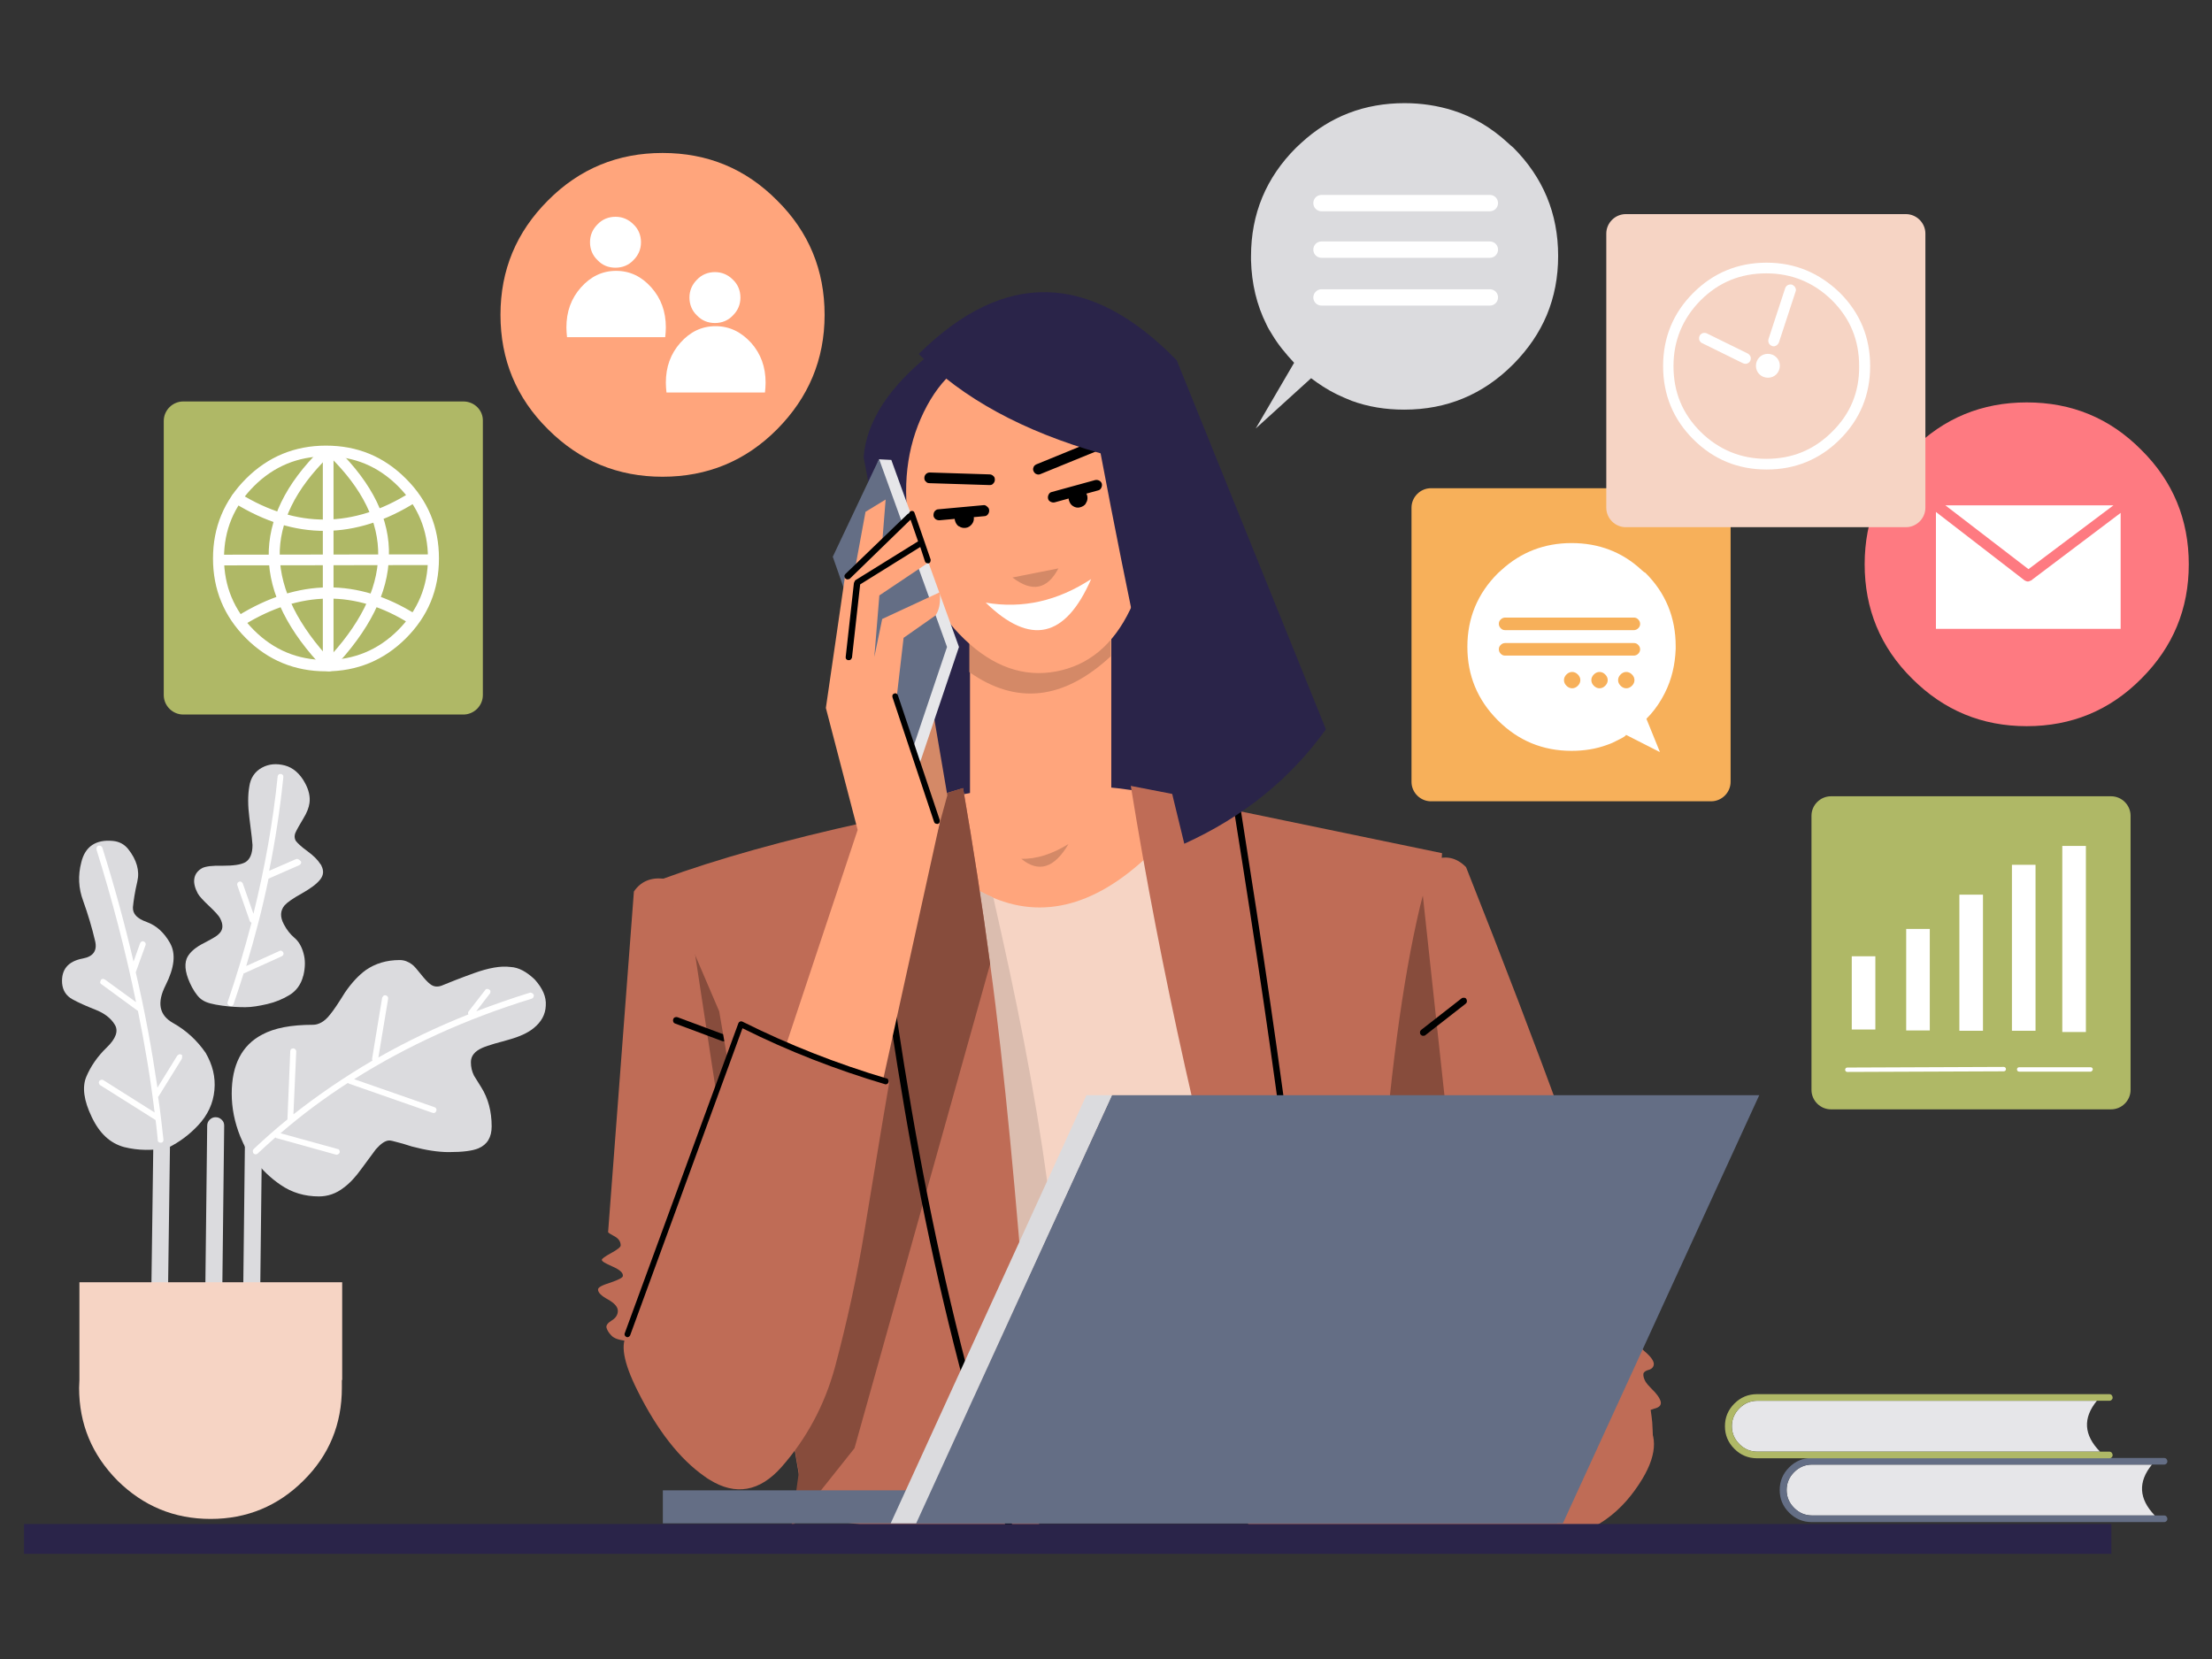 <svg xmlns="http://www.w3.org/2000/svg" xmlns:xlink="http://www.w3.org/1999/xlink" width="800" zoomAndPan="magnify" viewBox="0 0 600 450" height="600" preserveAspectRatio="xMidYMid meet" version="1.0"><rect x="0" y="0" width="600" height="450" fill="#333333" stroke="none"/><defs><clipPath id="5fe235757b"><path d="M 6.488 413 L 573 413 L 573 421.73 L 6.488 421.73 Z M 6.488 413 " clip-rule="nonzero"/></clipPath><clipPath id="198c0b677e"><path d="M 339 27.98 L 423 27.98 L 423 117 L 339 117 Z M 339 27.98 " clip-rule="nonzero"/></clipPath><clipPath id="2d3827bf72"><path d="M 505 109 L 593.738 109 L 593.738 197 L 505 197 Z M 505 109 " clip-rule="nonzero"/></clipPath></defs><path fill="#2a2449" d="M 252.609 95.766 C 241.172 104.887 235.023 114.266 234.258 123.988 L 254.656 232.188 L 324.055 214.621 L 306.727 112.645 Z M 252.609 95.766 " fill-opacity="1" fill-rule="nonzero"/><path fill="#ffa57c" d="M 222.309 229.289 L 229.051 283.43 L 345.906 278.398 L 347.016 225.793 C 303.91 207.461 262.34 208.652 222.309 229.289 Z M 222.309 229.289 " fill-opacity="1" fill-rule="nonzero"/><path fill="#ffa57c" d="M 263.109 219.824 C 275.57 227.922 288.289 227.922 301.434 219.824 L 301.434 172.332 L 263.109 172.332 Z M 263.109 219.824 " fill-opacity="1" fill-rule="nonzero"/><path fill="#d48967" d="M 262.938 182.309 C 275.656 191.262 288.461 189.895 301.266 178.043 L 301.266 172.672 L 262.938 172.672 Z M 262.938 182.309 " fill-opacity="1" fill-rule="nonzero"/><path fill="#d48967" d="M 289.824 228.945 C 285.387 231.676 281.117 233.039 277.023 232.953 C 281.715 236.793 285.984 235.512 289.824 228.945 Z M 289.824 228.945 " fill-opacity="1" fill-rule="nonzero"/><path fill="#f6d4c4" d="M 314.578 229.031 C 299.387 244.891 284.277 249.75 269.426 243.527 C 264.559 241.48 259.781 238.242 254.914 233.891 L 248.34 236.281 C 246.891 307.902 247.488 347.977 259.523 410.902 C 267.887 411.414 280.777 411.414 291.191 410.391 C 316.289 409.109 340.785 409.449 365.879 409.449 C 359.395 348.316 347.273 293.152 325.676 231.164 Z M 314.578 229.031 " fill-opacity="1" fill-rule="nonzero"/><path fill="#dbbdaf" d="M 235.281 343.797 C 239.977 348.145 245.867 351.047 252.781 352.496 C 259.781 353.945 266.438 353.52 272.926 351.047 C 279.41 348.574 285.73 343.969 291.961 337.062 C 271.305 345.246 252.438 347.465 235.281 343.797 Z M 235.281 343.797 " fill-opacity="1" fill-rule="nonzero"/><path fill="#dbbdaf" d="M 311.676 332.371 C 319.703 336.977 327.215 339.449 334.129 339.703 C 341.043 339.961 347.527 338.34 353.676 334.758 C 359.82 331.18 364.43 326.574 367.59 321.031 C 352.395 329.984 333.699 333.738 311.676 332.371 Z M 311.676 332.371 " fill-opacity="1" fill-rule="nonzero"/><path fill="#dbbdaf" d="M 254.914 233.891 L 248.34 236.281 C 246.891 307.902 247.742 349.938 259.863 412.863 C 268.23 413.375 280.863 413.117 291.363 412.094 C 288.629 338.254 282.059 298.863 269.426 243.441 C 264.559 241.395 259.695 238.242 254.914 233.891 Z M 254.914 233.891 " fill-opacity="1" fill-rule="nonzero"/><path fill="#bf6c56" d="M 186.711 246.938 C 184.578 244.039 182.273 241.141 179.883 238.324 C 176.383 237.984 173.738 239.18 171.945 241.82 L 164.945 334.246 C 165.285 334.59 165.801 334.844 166.395 335.188 C 167.762 335.867 168.359 336.723 168.359 337.828 C 168.359 338.254 167.508 338.938 165.801 339.875 C 164.09 340.812 163.238 341.41 163.238 341.75 C 163.238 342.008 163.664 342.348 164.52 342.773 C 164.605 342.859 164.773 342.859 164.859 342.945 C 165.203 343.117 165.715 343.371 166.141 343.543 C 168.105 344.395 169.043 345.246 168.957 346.102 C 168.957 346.527 167.848 347.121 165.629 347.891 C 163.41 348.574 162.215 349.168 162.215 349.766 C 162.215 350.617 163.066 351.473 164.945 352.496 C 166.738 353.52 167.59 354.539 167.59 355.562 C 167.59 356.672 166.992 357.523 165.883 358.207 C 164.773 358.891 164.348 359.57 164.52 360.168 C 164.688 360.766 165.117 361.531 165.801 362.215 C 166.48 362.98 167.676 363.41 169.469 363.664 C 172.199 367.5 176.211 370.398 181.25 372.359 C 186.371 374.324 189.102 375.344 189.613 375.344 C 190.383 375.344 191.152 375.43 191.918 375.43 C 194.055 375.516 196.102 375.516 197.98 375.43 C 209.504 374.918 215.648 371.68 216.504 365.625 L 209.504 291.957 C 204.465 275.672 196.871 260.664 186.711 246.938 Z M 186.711 246.938 " fill-opacity="1" fill-rule="nonzero"/><path fill="#874c3c" d="M 186.711 246.852 L 201.734 345.332 L 197.98 375.43 C 209.504 374.918 215.648 371.68 216.504 365.625 L 209.504 291.957 C 204.465 275.586 196.871 260.578 186.711 246.852 Z M 186.711 246.852 " fill-opacity="1" fill-rule="nonzero"/><path fill="#000000" d="M 196.613 280.703 L 183.809 275.926 C 183.555 275.844 183.383 275.844 183.125 275.926 C 182.871 276.012 182.699 276.184 182.613 276.438 C 182.531 276.695 182.531 276.949 182.613 277.121 C 182.699 277.375 182.871 277.547 183.125 277.633 L 195.93 282.406 C 196.188 282.492 196.441 282.492 196.613 282.406 C 196.871 282.32 197.039 282.152 197.125 281.895 C 197.211 281.641 197.211 281.469 197.125 281.215 C 196.953 280.957 196.785 280.789 196.613 280.703 Z M 196.613 280.703 " fill-opacity="1" fill-rule="nonzero"/><path fill="#bf6c56" d="M 268.57 261.52 C 266.438 245.488 263.961 229.629 261.23 213.77 L 234.941 221.699 C 234.941 221.785 234.941 222.211 235.023 222.977 C 212.832 227.84 194.395 233.039 179.711 238.41 L 195.078 274.309 L 218.637 411.242 C 218.637 411.242 281.801 421.73 281.973 417.465 C 282.145 413.031 276.426 318.559 268.57 261.52 Z M 268.57 261.52 " fill-opacity="1" fill-rule="nonzero"/><path fill="#874c3c" d="M 247.145 218.031 L 209.16 355.562 L 216.672 399.391 L 214.625 414.395 L 231.781 392.824 L 268.57 261.52 C 266.438 245.488 263.961 229.629 261.23 213.77 Z M 247.145 218.031 " fill-opacity="1" fill-rule="nonzero"/><path fill="#000000" d="M 236.137 222.977 C 236.137 222.723 235.965 222.551 235.793 222.383 C 235.621 222.211 235.367 222.125 235.109 222.211 C 234.855 222.211 234.684 222.297 234.512 222.551 C 234.344 222.723 234.344 222.977 234.344 223.234 C 243.73 300.312 252.867 351.984 274.035 417.891 C 274.121 418.148 275.996 418.148 275.914 417.891 C 254.828 352.066 245.523 299.887 236.137 222.977 Z M 236.137 222.977 " fill-opacity="1" fill-rule="nonzero"/><path fill="#bf6c56" d="M 387.305 299.801 L 391.148 231.418 L 336.434 220.078 C 336.516 220.078 336.516 219.738 336.602 218.973 L 306.727 213.172 C 314.836 263.309 326.445 315.148 341.469 368.695 C 345.734 384.043 351.711 402.203 354.441 410.73 L 402.16 410.73 L 395.5 397.516 Z M 387.305 299.801 " fill-opacity="1" fill-rule="nonzero"/><path fill="#000000" d="M 336.348 219.992 C 336.176 219.824 335.918 219.824 335.664 219.824 C 335.406 219.91 335.238 219.992 335.066 220.164 C 334.895 220.336 334.895 220.59 334.895 220.848 C 346.676 294.602 353.418 344.734 357.941 407.832 C 357.941 408.086 357.941 410.047 358.113 410.219 C 358.285 410.391 359.648 410.391 359.906 410.305 C 360.16 410.305 359.82 408.77 359.82 408.512 C 355.211 345.332 348.383 294.344 336.688 220.504 C 336.688 220.336 336.602 220.078 336.348 219.992 Z M 336.348 219.992 " fill-opacity="1" fill-rule="nonzero"/><path fill="#ffa57c" d="M 243.051 139.336 C 241.938 138.992 241.172 138.906 240.574 139.078 C 239.207 139.504 238.441 140.355 238.27 141.637 C 238.184 142.488 238.355 143.77 238.781 145.387 C 239.551 148.203 241.172 151.188 243.562 154.34 C 246.207 157.922 248.77 159.629 251.074 159.543 L 246.465 141.297 C 245.609 140.441 244.5 139.762 243.051 139.336 Z M 243.051 139.336 " fill-opacity="1" fill-rule="nonzero"/><path fill="#ffa57c" d="M 295.543 103.777 C 287.777 96.359 279.582 93.461 270.789 94.996 C 262 96.617 255.254 102.16 250.562 111.793 C 245.867 121.43 244.672 132.258 246.805 144.281 C 248.938 156.301 253.891 166.023 261.656 173.441 C 269.426 180.859 277.703 183.758 286.41 182.137 C 295.203 180.516 301.945 174.973 306.555 165.34 C 311.25 155.703 312.531 144.875 310.312 132.77 C 308.262 120.918 303.227 111.195 295.543 103.777 Z M 295.543 103.777 " fill-opacity="1" fill-rule="nonzero"/><path fill="#d48967" d="M 287.094 154.172 L 274.633 156.645 C 279.926 160.734 284.105 159.883 287.094 154.172 Z M 287.094 154.172 " fill-opacity="1" fill-rule="nonzero"/><path fill="#000000" d="M 268.402 128.676 L 252.184 128.164 C 251.754 128.164 251.414 128.336 251.156 128.59 C 250.902 128.848 250.73 129.188 250.73 129.613 C 250.73 130.039 250.816 130.383 251.156 130.637 C 251.414 130.977 251.754 131.062 252.184 131.062 L 268.402 131.574 C 268.828 131.574 269.168 131.488 269.426 131.148 C 269.68 130.895 269.852 130.551 269.852 130.125 C 269.852 129.699 269.766 129.359 269.426 129.102 C 269.168 128.848 268.828 128.676 268.402 128.676 Z M 268.402 128.676 " fill-opacity="1" fill-rule="nonzero"/><path fill="#000000" d="M 266.695 137.031 L 254.574 138.141 C 254.145 138.141 253.891 138.312 253.547 138.652 C 253.293 138.992 253.207 139.336 253.207 139.762 C 253.207 140.188 253.379 140.441 253.719 140.785 C 254.059 141.039 254.402 141.125 254.828 141.125 L 266.949 140.016 C 267.375 140.016 267.719 139.848 267.973 139.504 C 268.23 139.164 268.316 138.824 268.316 138.48 C 268.316 138.055 268.145 137.715 267.805 137.457 C 267.461 137.117 267.121 136.945 266.695 137.031 Z M 266.695 137.031 " fill-opacity="1" fill-rule="nonzero"/><path fill="#ffffff" d="M 267.375 163.465 C 279.496 175.23 288.973 173.098 295.973 157.07 C 286.84 163.039 277.363 165.168 267.375 163.465 Z M 267.375 163.465 " fill-opacity="1" fill-rule="nonzero"/><path fill="#000000" d="M 293.836 133.023 C 293.238 132.598 292.645 132.512 291.961 132.598 C 291.277 132.684 290.68 133.023 290.34 133.621 C 290.34 133.621 290.34 133.707 290.254 133.707 C 289.91 134.305 289.742 134.898 289.91 135.582 C 290.082 136.266 290.422 136.863 290.934 137.203 C 291.531 137.629 292.215 137.801 292.898 137.629 C 293.582 137.457 294.18 137.117 294.52 136.605 C 294.52 136.605 294.52 136.605 294.52 136.52 C 294.949 135.922 295.031 135.328 294.949 134.645 C 294.863 134.047 294.434 133.449 293.836 133.023 Z M 293.836 133.023 " fill-opacity="1" fill-rule="nonzero"/><path fill="#000000" d="M 263.023 138.566 C 263.023 138.566 262.938 138.566 262.938 138.48 C 262.34 138.141 261.742 137.969 261.059 138.141 C 260.375 138.312 259.781 138.652 259.438 139.164 C 259.012 139.762 258.84 140.441 259.012 141.125 C 259.184 141.809 259.523 142.402 260.035 142.746 C 260.035 142.746 260.035 142.746 260.121 142.746 C 260.719 143.172 261.316 143.258 262 143.172 C 262.68 143.086 263.277 142.66 263.707 142.062 C 264.133 141.465 264.219 140.867 264.133 140.188 C 263.875 139.504 263.535 138.992 263.023 138.566 Z M 263.023 138.566 " fill-opacity="1" fill-rule="nonzero"/><path fill="#000000" d="M 297.254 119.809 C 296.91 119.637 296.484 119.637 296.141 119.809 L 281.121 125.949 C 280.777 126.117 280.438 126.375 280.352 126.715 C 280.18 127.055 280.18 127.48 280.352 127.824 C 280.523 128.164 280.777 128.504 281.121 128.59 C 281.461 128.762 281.887 128.762 282.23 128.59 L 297.254 122.453 C 297.594 122.281 297.848 122.027 298.02 121.684 C 298.191 121.344 298.191 120.918 298.02 120.574 C 297.848 120.234 297.594 119.98 297.254 119.809 Z M 297.254 119.809 " fill-opacity="1" fill-rule="nonzero"/><path fill="#000000" d="M 298.191 130.383 C 297.848 130.211 297.508 130.125 297.082 130.211 L 285.301 133.449 C 284.875 133.535 284.617 133.793 284.449 134.133 C 284.277 134.473 284.191 134.816 284.277 135.242 C 284.363 135.668 284.617 135.922 284.961 136.094 C 285.301 136.266 285.645 136.352 286.07 136.266 L 297.848 133.023 C 298.277 132.938 298.531 132.684 298.703 132.344 C 298.875 132 298.961 131.66 298.875 131.234 C 298.789 130.895 298.531 130.551 298.191 130.383 Z M 298.191 130.383 " fill-opacity="1" fill-rule="nonzero"/><path fill="#2a2449" d="M 249.195 96.02 C 261.059 108.043 277.535 116.996 298.531 122.965 C 305.957 162.27 313.469 197.57 321.238 228.863 C 337.199 221.613 350.004 211.297 359.648 197.824 L 319.188 97.727 C 295.715 73.68 272.414 73.082 249.195 96.02 Z M 249.195 96.02 " fill-opacity="1" fill-rule="nonzero"/><path fill="#d48967" d="M 238.695 194.754 L 253.035 230.055 L 256.961 215.73 L 251.754 185.207 Z M 238.695 194.754 " fill-opacity="1" fill-rule="nonzero"/><path fill="#e6e6e9" d="M 238.441 124.582 L 229.734 149.82 L 229.137 151.016 L 249.109 208.141 L 260.121 175.484 L 241.77 124.754 Z M 238.441 124.582 " fill-opacity="1" fill-rule="nonzero"/><path fill="#646e85" d="M 225.891 151.016 L 245.867 208.141 L 256.879 175.484 L 238.441 124.5 Z M 225.891 151.016 " fill-opacity="1" fill-rule="nonzero"/><path fill="#ffa57c" d="M 253.719 166.961 C 254.742 165.594 255.172 163.465 254.914 160.648 L 239.293 167.898 L 237.16 178.215 L 238.523 161.504 L 252.523 152.125 L 247.828 139.418 L 239.293 147.18 L 240.23 135.496 L 234.77 138.824 L 232.039 153.66 L 229.223 156.215 L 224.016 192.027 L 232.637 225.109 L 210.527 291.531 L 238.523 297.5 L 254.828 223.488 L 243.305 188.445 L 245.098 173.012 Z M 253.719 166.961 " fill-opacity="1" fill-rule="nonzero"/><path fill="#000000" d="M 250.902 152.293 C 250.988 152.465 251.074 152.637 251.328 152.719 C 251.5 152.805 251.754 152.805 251.926 152.805 C 252.098 152.719 252.27 152.637 252.352 152.379 C 252.438 152.211 252.438 151.953 252.438 151.781 L 248.086 139.164 C 248 138.906 247.914 138.738 247.66 138.652 C 247.488 138.566 247.23 138.566 247.062 138.652 C 246.891 138.738 246.719 138.824 246.633 139.078 C 246.633 139.164 246.547 139.25 246.547 139.25 C 246.465 139.25 246.379 139.336 246.207 139.418 L 229.305 155.703 C 229.137 155.875 229.051 156.047 229.051 156.301 C 229.051 156.473 229.137 156.727 229.305 156.898 C 229.477 157.07 229.648 157.156 229.902 157.156 C 230.074 157.156 230.332 157.07 230.5 156.984 L 246.977 140.953 L 249.023 146.836 L 232.121 157.324 C 231.953 157.41 231.867 157.582 231.781 157.75 C 231.781 157.75 231.781 157.836 231.781 157.836 C 231.695 157.922 231.609 158.094 231.609 158.262 L 229.391 178.215 C 229.391 178.387 229.391 178.641 229.562 178.812 C 229.734 178.98 229.902 179.066 230.16 179.066 C 230.332 179.066 230.586 179.066 230.758 178.898 C 230.93 178.727 231.012 178.555 231.098 178.387 L 233.316 158.52 L 249.621 148.371 Z M 250.902 152.293 " fill-opacity="1" fill-rule="nonzero"/><path fill="#000000" d="M 243.562 188.617 C 243.477 188.445 243.391 188.277 243.219 188.191 C 242.965 188.02 242.793 188.02 242.621 188.105 C 242.367 188.191 242.195 188.277 242.109 188.531 C 242.023 188.703 242.023 188.957 242.109 189.215 L 253.379 222.977 C 253.461 223.148 253.547 223.32 253.805 223.406 C 253.977 223.488 254.23 223.488 254.402 223.488 C 254.574 223.406 254.742 223.32 254.828 223.062 C 254.914 222.895 254.914 222.637 254.914 222.465 Z M 243.562 188.617 " fill-opacity="1" fill-rule="nonzero"/><path fill="#bf6c56" d="M 170.238 361.875 C 168.188 364.348 169.043 369.461 172.883 377.137 C 178.262 387.965 184.406 395.809 191.152 400.5 C 191.578 400.84 192.004 401.094 192.43 401.352 C 199.516 405.785 206.09 404.59 211.977 397.941 C 218.809 390.18 223.672 381.145 226.488 370.828 C 229.734 358.633 232.465 346.27 234.512 333.738 C 236.137 323.762 237.844 313.785 239.465 303.809 C 240.062 300.312 240.66 296.816 241.258 293.32 C 227.172 289.312 213.77 284.199 201.051 277.805 Z M 170.238 361.875 " fill-opacity="1" fill-rule="nonzero"/><path fill="#000000" d="M 240.574 292.555 C 227.086 288.547 214.027 283.43 201.395 277.121 C 201.223 277.035 201.137 277.035 200.969 277.035 C 200.797 277.035 200.711 277.121 200.539 277.207 C 200.453 277.293 200.371 277.375 200.285 277.547 L 169.469 361.617 C 169.383 361.789 169.383 362.043 169.469 362.215 C 169.555 362.387 169.727 362.555 169.895 362.641 C 170.066 362.727 170.324 362.727 170.492 362.641 C 170.664 362.555 170.836 362.387 170.922 362.215 L 201.395 278.91 C 213.855 285.137 226.832 290.168 240.062 294.09 C 240.23 294.176 240.488 294.09 240.66 294.004 C 240.828 293.918 240.914 293.746 241 293.578 C 241.086 293.406 241 293.152 240.914 292.98 C 240.914 292.723 240.746 292.555 240.574 292.555 Z M 240.574 292.555 " fill-opacity="1" fill-rule="nonzero"/><path fill="#bf6c56" d="M 447.91 376.625 C 447.227 375.941 446.629 375.262 446.289 374.664 C 445.863 373.895 445.691 373.215 445.777 372.531 C 445.949 372.105 446.461 371.766 447.145 371.594 C 448.082 371.34 448.594 370.742 448.594 369.973 C 448.594 369.121 447.738 367.926 446.117 366.562 C 445.008 365.625 444.242 364.773 443.812 364.09 C 443.645 363.836 443.559 363.664 443.473 363.492 C 443.387 363.324 443.301 363.066 443.301 362.898 C 443.387 362.641 443.559 362.215 443.812 361.703 C 444.156 361.02 444.324 360.426 444.324 359.914 C 444.324 359.23 443.812 358.547 442.703 357.867 C 442.191 357.609 441.852 357.184 441.594 356.844 C 441.422 356.246 441.254 355.648 441.082 355.051 C 441.082 354.969 441.082 354.969 441.082 354.883 C 440.91 354.457 440.824 353.945 440.656 353.52 C 432.633 326.66 418.293 287.184 397.551 234.914 L 397.719 235.34 L 397.633 235.172 C 394.988 232.527 392 231.93 388.672 233.379 C 387.648 236.621 386.793 239.859 385.941 243.102 C 385.684 244.125 385.43 245.148 385.172 246.086 C 380.391 266.207 376.809 293.406 374.332 327.77 L 400.023 401.863 C 400.707 403.566 401.73 405.016 402.926 406.211 C 406.77 409.879 412.914 410.559 421.621 408.258 C 423.5 407.746 425.461 407.148 427.512 406.383 C 428.191 406.125 428.961 405.785 429.645 405.527 C 430.07 405.359 433.059 403.91 438.691 401.094 C 444.242 398.281 447.227 395.211 447.738 391.715 C 447.824 391.121 447.91 390.609 447.91 390.18 L 448.336 390.098 C 448.336 388.816 448.254 387.453 448.168 385.832 C 448.082 384.809 447.91 383.617 447.738 382.422 C 447.996 382.336 448.336 382.25 448.766 382.082 C 450.129 381.738 450.641 381.145 450.473 380.207 C 450.215 379.266 449.449 378.074 447.91 376.625 Z M 447.91 376.625 " fill-opacity="1" fill-rule="nonzero"/><path fill="#874c3c" d="M 385.941 242.93 C 385.684 243.953 385.43 244.977 385.172 245.914 C 380.391 266.035 376.809 293.234 374.332 327.598 L 400.023 401.691 C 400.707 403.398 401.73 404.848 402.926 406.039 L 398.914 362.898 Z M 385.941 242.93 " fill-opacity="1" fill-rule="nonzero"/><path fill="#000000" d="M 397.121 270.641 C 396.867 270.641 396.609 270.641 396.438 270.812 L 385.512 279.34 C 385.344 279.508 385.172 279.68 385.172 279.934 C 385.172 280.191 385.172 280.445 385.344 280.617 C 385.512 280.789 385.684 280.957 385.941 280.957 C 386.195 280.957 386.453 280.957 386.625 280.789 L 397.551 272.262 C 397.719 272.09 397.891 271.922 397.891 271.664 C 397.891 271.41 397.891 271.152 397.719 270.98 C 397.633 270.727 397.379 270.641 397.121 270.641 Z M 397.121 270.641 " fill-opacity="1" fill-rule="nonzero"/><path fill="#bf6c56" d="M 418.719 366.562 C 391.828 377.477 364.43 386.602 336.688 393.934 C 338.48 411.156 336.859 410.305 341.043 420.449 C 374.93 415.336 404.633 420.449 418.547 418.488 C 432.973 416.441 440.398 409.535 445.52 401.094 C 449.703 394.105 449.703 388.477 445.352 384.383 C 440.824 376.113 431.949 370.145 418.719 366.562 Z M 418.719 366.562 " fill-opacity="1" fill-rule="nonzero"/><path fill="#000000" d="M 419.316 365.285 C 419.059 365.199 418.891 365.199 418.719 365.371 L 392.77 376.113 C 392.598 376.199 392.426 376.367 392.344 376.625 C 392.258 376.793 392.258 377.051 392.426 377.223 C 392.512 377.391 392.598 377.562 392.855 377.734 C 393.109 377.816 393.281 377.816 393.539 377.648 L 419.402 366.988 C 419.57 366.902 419.742 366.734 419.914 366.477 C 420 366.223 420 366.051 419.914 365.797 C 419.742 365.539 419.57 365.371 419.316 365.285 Z M 419.316 365.285 " fill-opacity="1" fill-rule="nonzero"/><path fill="#000000" d="M 418.461 357.012 C 418.461 356.844 418.461 356.586 418.375 356.418 C 418.207 356.246 418.035 356.16 417.863 356.074 C 417.695 355.992 417.523 356.074 417.352 356.246 L 391.148 374.32 C 390.977 374.406 390.891 374.492 390.805 374.75 C 390.719 375.004 390.805 375.262 390.977 375.43 C 391.062 375.602 391.234 375.688 391.488 375.773 C 391.66 375.773 391.914 375.773 392.086 375.688 L 418.293 357.609 C 418.293 357.441 418.375 357.27 418.461 357.012 Z M 418.461 357.012 " fill-opacity="1" fill-rule="nonzero"/><path fill="#dbdbde" d="M 68.746 307.047 C 68.148 307.047 67.637 307.219 67.125 307.73 C 66.695 308.156 66.441 308.668 66.441 309.352 L 65.93 353.945 C 65.93 354.539 66.098 355.137 66.613 355.562 C 67.039 355.992 67.551 356.246 68.234 356.246 C 68.832 356.246 69.43 356.074 69.855 355.562 C 70.281 355.137 70.539 354.625 70.539 353.945 L 71.051 309.352 C 71.051 308.754 70.879 308.156 70.367 307.73 C 69.941 307.219 69.43 307.047 68.746 307.047 Z M 68.746 307.047 " fill-opacity="1" fill-rule="nonzero"/><path fill="#dbdbde" d="M 43.906 307.047 C 43.309 307.047 42.711 307.219 42.285 307.645 C 41.859 308.07 41.602 308.582 41.602 309.266 L 40.832 366.477 C 40.832 367.074 41.004 367.672 41.43 368.098 C 41.859 368.523 42.371 368.781 43.051 368.781 C 43.648 368.781 44.246 368.609 44.676 368.098 C 45.102 367.672 45.355 367.16 45.355 366.477 L 46.125 309.266 C 46.125 308.668 45.953 308.07 45.441 307.645 C 45.016 307.219 44.504 307.047 43.906 307.047 Z M 43.906 307.047 " fill-opacity="1" fill-rule="nonzero"/><path fill="#dbdbde" d="M 86.926 234.402 C 86.16 233.211 85.051 232.102 83.426 230.906 C 81.637 229.629 80.609 228.605 80.184 228.008 C 79.844 227.328 79.844 226.645 80.098 225.961 C 80.441 225.195 81.121 223.918 82.316 221.957 C 83.258 220.422 83.77 219.055 83.941 217.863 C 84.195 216.156 83.77 214.281 82.746 212.406 C 81.379 209.848 79.5 208.227 77.281 207.629 C 74.977 207.035 72.93 207.203 71.051 208.227 C 69.172 209.25 67.977 210.957 67.637 213.258 C 67.211 215.645 67.211 218.461 67.637 221.785 C 68.234 226.305 68.488 228.777 68.488 229.203 C 68.488 231.59 67.805 233.125 66.527 233.891 C 65.246 234.574 63.281 234.828 60.465 234.828 C 57.648 234.746 55.855 235 54.918 235.426 C 53.637 236.109 52.867 237.133 52.699 238.41 C 52.527 239.52 52.867 240.883 53.637 242.332 C 54.062 243.102 55.09 244.211 56.711 245.742 C 58.332 247.277 59.355 248.387 59.699 249.07 C 60.637 250.859 60.551 252.309 59.27 253.418 C 58.844 253.844 58.16 254.27 57.223 254.781 C 56.711 255.039 55.855 255.551 54.66 256.145 C 52.527 257.34 51.246 258.617 50.648 259.984 C 49.883 261.945 50.395 264.586 52.102 267.828 C 53.039 269.531 53.977 270.727 55.004 271.324 C 56.027 272.004 57.734 272.43 60.211 272.773 C 62.684 273.113 64.82 273.199 66.527 273.199 C 68.32 273.199 70.281 272.859 72.5 272.348 C 74.723 271.836 76.77 270.98 78.562 269.875 C 80.355 268.766 81.637 267.059 82.23 264.758 C 82.23 264.672 82.316 264.586 82.316 264.504 C 82.828 262.285 82.828 260.324 82.316 258.535 C 81.805 256.656 80.953 255.293 79.844 254.355 C 78.734 253.418 77.793 252.223 77.027 250.773 C 75.914 248.727 76 247.023 77.195 245.574 C 77.879 244.805 79.414 243.699 81.891 242.332 C 84.281 240.969 85.902 239.777 86.84 238.582 C 87.781 237.387 87.867 236.195 87.184 234.832 C 87.184 234.746 87.098 234.574 86.926 234.402 Z M 86.926 234.402 " fill-opacity="1" fill-rule="nonzero"/><path fill="#ffffff" d="M 80.867 233.039 C 80.695 232.953 80.441 232.953 80.27 233.039 L 73.012 236.195 C 74.723 227.754 76 219.227 76.855 210.785 C 76.855 210.531 76.855 210.359 76.684 210.188 C 76.512 210.02 76.344 209.934 76.172 209.934 C 75.914 209.934 75.746 209.934 75.574 210.102 C 75.402 210.273 75.316 210.445 75.316 210.613 C 74.039 223.062 71.82 235.426 68.746 247.875 L 65.844 239.605 C 65.758 239.434 65.586 239.266 65.418 239.18 C 65.246 239.094 64.988 239.094 64.82 239.18 C 64.648 239.266 64.477 239.348 64.391 239.605 C 64.309 239.773 64.309 240.031 64.391 240.203 L 67.723 249.75 C 67.809 250.008 67.891 250.094 68.148 250.262 C 68.148 250.262 68.234 250.262 68.234 250.262 C 66.355 257.426 64.223 264.586 61.746 271.836 C 61.66 272.004 61.66 272.262 61.832 272.43 C 61.918 272.602 62.086 272.773 62.344 272.859 C 62.516 272.941 62.77 272.941 62.941 272.859 C 63.113 272.773 63.281 272.602 63.367 272.348 C 64.309 269.531 65.246 266.719 66.098 263.992 C 66.184 263.992 66.355 263.992 66.441 263.906 L 76.43 259.387 C 76.598 259.301 76.77 259.129 76.855 258.961 C 76.941 258.789 76.941 258.535 76.855 258.363 C 76.77 258.191 76.598 258.023 76.43 257.938 C 76.258 257.852 76 257.852 75.832 257.938 L 66.781 262.031 C 69.172 254.102 71.223 246.254 72.844 238.324 L 81.207 234.66 C 81.379 234.574 81.551 234.402 81.637 234.234 C 81.719 234.062 81.719 233.809 81.637 233.637 C 81.207 233.211 81.039 233.125 80.867 233.039 Z M 80.867 233.039 " fill-opacity="1" fill-rule="nonzero"/><path fill="#dbdbde" d="M 58.504 303.043 C 57.906 303.043 57.395 303.211 56.879 303.723 C 56.453 304.148 56.199 304.66 56.199 305.344 L 55.688 349.938 C 55.688 350.535 55.855 351.129 56.367 351.555 C 56.797 351.984 57.309 352.238 57.992 352.238 C 58.586 352.238 59.184 352.066 59.613 351.555 C 60.039 351.129 60.297 350.617 60.297 349.938 L 60.809 305.344 C 60.809 304.746 60.637 304.148 60.125 303.723 C 59.699 303.297 59.184 303.043 58.504 303.043 Z M 58.504 303.043 " fill-opacity="1" fill-rule="nonzero"/><path fill="#f6d4c4" d="M 21.543 374.32 C 21.543 375.004 21.457 375.688 21.457 376.453 C 21.457 386.258 24.957 394.613 31.871 401.605 C 38.871 408.512 47.234 412.008 57.137 412.008 C 66.953 412.008 75.402 408.512 82.316 401.605 C 89.316 394.699 92.73 386.258 92.73 376.453 C 92.73 375.773 92.73 375.09 92.73 374.32 L 92.816 374.32 L 92.816 347.805 L 21.543 347.805 Z M 21.543 374.32 " fill-opacity="1" fill-rule="nonzero"/><path fill="#dbdbde" d="M 138.398 262.285 C 135.836 261.945 132.508 262.539 128.496 263.992 C 124.484 265.441 121.754 266.547 120.301 267.145 C 118.852 267.828 117.656 267.742 116.633 266.891 C 115.949 266.379 115.18 265.523 114.156 264.246 C 113.133 262.969 112.363 262.031 111.766 261.602 C 110.742 260.836 109.633 260.41 108.438 260.41 C 104.852 260.41 101.781 261.348 99.219 263.137 C 97.34 264.504 95.465 266.465 93.586 269.191 C 91.793 272.09 90.426 274.137 89.488 275.246 C 88.035 277.121 86.414 277.973 84.879 277.973 C 78.988 277.973 74.465 278.828 71.137 280.617 C 65.586 283.516 62.855 288.887 62.855 296.648 C 62.855 300.57 63.625 304.406 65.16 308.242 C 66.27 310.973 67.465 313.102 68.918 314.551 C 68.918 314.551 69 314.637 69 314.637 C 71.137 317.367 73.441 319.582 76.086 321.375 C 79.16 323.504 82.66 324.527 86.5 324.527 C 88.891 324.527 91.195 323.762 93.242 322.141 C 94.781 321.031 96.402 319.328 98.109 316.941 C 99.047 315.66 100.328 313.957 101.949 311.738 C 103.316 310.203 104.512 309.352 105.621 309.352 C 105.961 309.352 106.73 309.523 107.926 309.863 C 108.609 310.031 109.891 310.375 111.68 310.973 C 115.523 311.996 118.852 312.504 121.754 312.504 C 125.508 312.504 128.156 312.164 129.777 311.484 C 132.168 310.461 133.363 308.5 133.363 305.516 C 133.363 301.508 132.422 297.926 130.547 294.941 C 129.352 292.98 128.668 291.957 128.582 291.785 C 127.984 290.594 127.73 289.398 127.73 288.121 C 127.73 286.414 128.754 285.137 130.887 284.199 C 131.656 283.855 132.766 283.516 134.129 283.09 C 134.898 282.832 136.18 282.578 137.801 282.066 C 140.961 281.215 143.266 280.105 144.715 278.91 C 146.848 277.207 147.957 275.16 148.043 272.773 C 148.215 270.387 147.191 268.082 145.055 265.695 C 142.922 263.648 140.703 262.371 138.398 262.285 Z M 138.398 262.285 " fill-opacity="1" fill-rule="nonzero"/><path fill="#ffffff" d="M 144.289 269.363 C 144.117 269.277 143.863 269.191 143.691 269.277 C 138.738 270.812 133.875 272.516 129.18 274.309 L 132.852 269.531 C 133.02 269.363 133.02 269.191 133.02 268.938 C 133.02 268.68 132.938 268.508 132.68 268.426 C 132.508 268.254 132.34 268.254 132.082 268.254 C 131.824 268.254 131.656 268.426 131.57 268.594 L 127.133 274.309 C 126.961 274.477 126.961 274.648 126.961 274.902 C 126.961 274.988 127.047 275.074 127.047 275.16 C 118.426 278.57 110.316 282.492 102.633 286.84 L 105.281 270.898 C 105.281 270.641 105.281 270.469 105.109 270.301 C 105.023 270.129 104.852 270.043 104.598 269.957 C 104.34 269.957 104.168 269.957 104 270.129 C 103.828 270.301 103.742 270.469 103.656 270.641 L 100.926 287.184 C 100.926 287.352 100.926 287.523 101.012 287.695 C 93.414 292.129 86.328 296.988 79.586 302.273 L 80.355 285.223 C 80.355 284.965 80.27 284.793 80.098 284.625 C 79.926 284.453 79.758 284.367 79.586 284.367 C 79.332 284.367 79.16 284.453 78.988 284.539 C 78.816 284.711 78.734 284.879 78.734 285.137 L 77.965 303.555 C 77.965 303.555 77.965 303.637 77.965 303.637 C 74.805 306.195 71.82 308.84 68.832 311.652 C 68.66 311.824 68.574 311.992 68.574 312.25 C 68.574 312.504 68.66 312.676 68.746 312.848 C 68.918 313.016 69.086 313.102 69.344 313.102 C 69.598 313.102 69.77 313.016 69.941 312.848 C 71.477 311.398 73.098 309.949 74.723 308.5 C 74.805 308.668 74.977 308.754 75.148 308.754 L 91.109 313.188 C 91.367 313.273 91.535 313.188 91.707 313.102 C 91.879 313.016 92.047 312.848 92.133 312.59 C 92.219 312.422 92.133 312.164 92.047 311.992 C 91.965 311.824 91.793 311.652 91.535 311.652 L 76.086 307.391 C 81.805 302.445 87.867 297.926 94.352 293.746 C 94.438 293.832 94.523 293.832 94.609 293.918 L 117.316 301.848 C 117.57 301.934 117.742 301.934 117.914 301.848 C 118.082 301.762 118.254 301.594 118.34 301.336 C 118.426 301.164 118.426 300.91 118.34 300.738 C 118.254 300.57 118.082 300.398 117.828 300.312 L 96.059 292.723 C 110.402 283.688 126.449 276.355 144.203 270.898 C 144.375 270.812 144.543 270.727 144.715 270.469 C 144.801 270.301 144.801 270.043 144.801 269.875 C 144.629 269.617 144.543 269.449 144.289 269.363 Z M 144.289 269.363 " fill-opacity="1" fill-rule="nonzero"/><path fill="#dbdbde" d="M 46.895 277.461 C 43.137 275.332 42.539 271.922 44.93 267.23 C 47.32 262.457 47.746 258.703 46.125 255.805 C 44.504 252.906 42.371 251.031 39.809 250.094 C 37.164 249.156 35.969 247.875 36.055 246.086 C 36.223 244.379 36.566 241.992 37.25 239.094 C 37.93 236.195 37.078 233.211 34.773 230.312 C 33.75 229.031 32.383 228.266 30.59 228.094 C 25.98 227.668 23.078 229.629 22.055 233.891 C 21.113 237.473 21.285 240.969 22.566 244.379 C 23.848 247.961 24.957 251.629 25.809 255.293 C 26.406 257.852 25.297 259.473 22.48 259.984 C 18.383 260.75 16.59 263.051 16.848 266.719 C 17.02 268.68 17.957 270.129 19.664 271.066 C 21.371 272.004 23.504 272.941 25.895 273.883 C 28.285 274.82 30.078 276.184 31.102 277.887 C 32.211 279.594 31.445 281.727 28.969 284.113 C 26.406 286.586 24.613 289.227 23.418 292.043 C 22.227 294.855 22.738 298.523 24.871 302.957 C 27.004 307.477 29.906 310.117 33.664 311.141 C 37.418 312.078 41.344 312.164 45.613 311.312 C 48.688 309.777 51.418 307.73 53.723 305.258 C 56.367 302.445 57.82 299.289 58.16 295.707 C 58.504 292.129 57.648 288.801 55.77 285.562 C 53.465 282.238 50.562 279.508 46.895 277.461 Z M 46.895 277.461 " fill-opacity="1" fill-rule="nonzero"/><path fill="#ffffff" d="M 49.199 286.074 C 49.027 285.988 48.773 285.902 48.602 285.988 C 48.43 286.074 48.258 286.16 48.09 286.328 L 42.711 295.027 C 41.176 284.625 39.297 274.223 36.82 263.734 L 39.469 256.402 C 39.555 256.23 39.555 255.977 39.469 255.805 C 39.383 255.633 39.211 255.465 39.039 255.379 C 38.871 255.293 38.613 255.293 38.441 255.379 C 38.273 255.465 38.102 255.633 38.016 255.805 L 36.223 260.836 C 33.832 250.605 31.016 240.285 27.773 229.969 C 27.688 229.715 27.602 229.629 27.348 229.457 C 27.176 229.375 26.918 229.375 26.75 229.375 C 26.492 229.457 26.406 229.543 26.238 229.801 C 26.152 229.969 26.152 230.227 26.152 230.395 C 30.504 244.293 34.09 258.105 36.906 271.836 L 28.457 265.695 C 28.285 265.609 28.113 265.523 27.859 265.523 C 27.602 265.523 27.434 265.695 27.348 265.867 C 27.262 266.035 27.176 266.293 27.176 266.465 C 27.176 266.719 27.348 266.891 27.516 266.973 L 37.418 274.223 C 39.297 283.43 40.832 292.641 41.941 301.762 L 28.027 292.98 C 27.859 292.895 27.688 292.809 27.434 292.895 C 27.176 292.98 27.004 293.066 26.918 293.234 C 26.836 293.406 26.75 293.664 26.836 293.832 C 26.918 294.09 27.004 294.258 27.176 294.344 L 42.199 303.809 C 42.453 305.598 42.625 307.477 42.797 309.266 C 42.797 309.52 42.883 309.691 43.051 309.777 C 43.223 309.949 43.395 309.949 43.648 309.949 C 43.906 309.949 44.078 309.863 44.164 309.691 C 44.332 309.52 44.332 309.352 44.332 309.094 C 43.906 305.258 43.48 301.336 42.883 297.5 C 42.969 297.414 42.969 297.414 43.051 297.328 L 49.285 287.266 C 49.367 287.098 49.453 286.84 49.367 286.672 C 49.539 286.328 49.367 286.16 49.199 286.074 Z M 49.199 286.074 " fill-opacity="1" fill-rule="nonzero"/><g clip-path="url(#5fe235757b)"><path fill="#2a2449" d="M 6.52 413.375 L 572.707 413.375 L 572.707 421.473 L 6.52 421.473 Z M 6.52 413.375 " fill-opacity="1" fill-rule="nonzero"/></g><path fill="#646e85" d="M 179.797 404.25 L 422.387 404.25 L 422.387 413.203 L 179.797 413.203 Z M 179.797 404.25 " fill-opacity="1" fill-rule="nonzero"/><path fill="#646e85" d="M 248.34 413.203 L 423.926 413.203 L 477.188 297.074 L 301.605 297.074 Z M 248.34 413.203 " fill-opacity="1" fill-rule="nonzero"/><path fill="#dbdbde" d="M 241.598 413.203 L 248.512 413.203 L 301.605 297.074 L 294.691 297.074 Z M 241.598 413.203 " fill-opacity="1" fill-rule="nonzero"/><path fill="#e6e6e9" d="M 583.719 397.258 L 491.531 397.258 C 489.652 397.258 488.031 397.941 486.664 399.305 C 485.297 400.668 484.617 402.289 484.617 404.164 C 484.617 406.039 485.297 407.66 486.664 409.023 C 488.031 410.391 489.652 411.07 491.531 411.07 L 584.484 411.07 C 580.133 406.551 579.875 401.949 583.719 397.258 Z M 583.719 397.258 " fill-opacity="1" fill-rule="nonzero"/><path fill="#646e85" d="M 491.531 397.258 L 587.047 397.258 C 587.301 397.258 587.473 397.172 587.645 397.004 C 587.816 396.832 587.898 396.66 587.898 396.406 C 587.898 396.148 587.816 395.98 587.645 395.723 C 587.473 395.555 587.301 395.469 587.047 395.469 L 491.445 395.469 C 489.055 395.469 487.004 396.32 485.297 398.027 C 483.59 399.73 482.738 401.777 482.738 404.164 C 482.738 406.551 483.59 408.598 485.297 410.305 C 487.004 412.008 489.055 412.863 491.445 412.863 L 587.047 412.863 C 587.301 412.863 587.473 412.777 587.645 412.605 C 587.816 412.434 587.898 412.266 587.898 412.008 C 587.898 411.754 587.816 411.582 587.645 411.328 C 587.473 411.156 587.301 411.07 587.047 411.07 L 491.531 411.07 C 489.652 411.07 488.031 410.391 486.664 409.023 C 485.297 407.66 484.617 406.039 484.617 404.164 C 484.617 402.289 485.297 400.668 486.664 399.305 C 488.031 397.941 489.652 397.258 491.531 397.258 Z M 491.531 397.258 " fill-opacity="1" fill-rule="nonzero"/><path fill="#e6e6e9" d="M 568.781 379.949 L 476.676 379.949 C 474.801 379.949 473.176 380.633 471.812 381.996 C 470.445 383.359 469.762 384.98 469.762 386.855 C 469.762 388.73 470.445 390.352 471.812 391.715 C 473.176 393.082 474.801 393.762 476.676 393.762 L 569.633 393.762 C 565.195 389.242 564.938 384.641 568.781 379.949 Z M 568.781 379.949 " fill-opacity="1" fill-rule="nonzero"/><path fill="#afb866" d="M 476.676 379.949 L 572.195 379.949 C 572.449 379.949 572.621 379.863 572.793 379.695 C 572.961 379.523 573.047 379.352 573.047 379.098 C 573.047 378.84 572.961 378.672 572.793 378.414 C 572.621 378.246 572.449 378.16 572.195 378.16 L 476.59 378.16 C 474.203 378.16 472.152 379.012 470.445 380.719 C 468.738 382.422 467.887 384.469 467.887 386.855 C 467.887 389.242 468.738 391.289 470.445 392.996 C 472.152 394.699 474.203 395.555 476.59 395.555 L 572.195 395.555 C 572.449 395.555 572.621 395.469 572.793 395.297 C 572.961 395.125 573.047 394.957 573.047 394.699 C 573.047 394.445 572.961 394.273 572.793 394.02 C 572.621 393.848 572.449 393.762 572.195 393.762 L 476.676 393.762 C 474.801 393.762 473.176 393.082 471.812 391.715 C 470.445 390.352 469.762 388.73 469.762 386.855 C 469.762 384.98 470.445 383.359 471.812 381.996 C 473.094 380.633 474.801 379.949 476.676 379.949 Z M 476.676 379.949 " fill-opacity="1" fill-rule="nonzero"/><g clip-path="url(#198c0b677e)"><path fill="#dbdbde" d="M 409.074 38.809 C 404.547 34.629 399.512 31.645 394.051 29.941 C 389.953 28.66 385.598 27.98 380.988 27.98 C 370.148 27.98 360.758 31.559 352.906 38.809 C 352.48 39.234 351.969 39.66 351.539 40.086 C 343.43 48.188 339.336 57.992 339.336 69.504 C 339.336 69.844 339.336 70.27 339.336 70.609 C 339.504 76.922 340.871 82.719 343.516 88.004 C 343.945 88.941 344.457 89.797 345.055 90.734 C 346.676 93.461 348.723 95.934 351.027 98.406 L 340.613 116.227 L 355.637 102.586 C 357.773 104.207 359.992 105.656 362.383 106.848 C 363.746 107.531 365.199 108.129 366.648 108.723 C 371.086 110.344 375.781 111.113 380.902 111.113 C 392.426 111.113 402.242 107.02 410.352 98.918 C 410.438 98.832 410.523 98.75 410.609 98.664 C 414.535 94.656 417.523 90.309 419.57 85.445 C 421.621 80.5 422.645 75.215 422.645 69.418 C 422.645 57.906 418.547 48.102 410.438 40 C 410.012 39.66 409.5 39.234 409.074 38.809 Z M 409.074 38.809 " fill-opacity="1" fill-rule="nonzero"/></g><path fill="#ffffff" d="M 404.121 82.891 L 358.453 82.891 C 357.176 82.891 356.234 81.867 356.234 80.672 C 356.234 79.48 357.258 78.457 358.453 78.457 L 404.121 78.457 C 405.402 78.457 406.34 79.48 406.34 80.672 C 406.34 81.867 405.402 82.891 404.121 82.891 Z M 404.121 69.93 L 358.453 69.93 C 357.176 69.93 356.234 68.906 356.234 67.711 C 356.234 66.434 357.258 65.496 358.453 65.496 L 404.121 65.496 C 405.402 65.496 406.34 66.52 406.34 67.711 C 406.34 68.906 405.402 69.93 404.121 69.93 Z M 404.121 57.309 L 358.453 57.309 C 357.176 57.309 356.234 56.285 356.234 55.094 C 356.234 53.812 357.258 52.875 358.453 52.875 L 404.121 52.875 C 405.402 52.875 406.34 53.898 406.34 55.094 C 406.34 56.285 405.402 57.309 404.121 57.309 Z M 404.121 57.309 " fill-opacity="1" fill-rule="nonzero"/><g clip-path="url(#2d3827bf72)"><path fill="#fe7a81" d="M 549.746 109.152 C 537.625 109.152 527.211 113.414 518.672 122.027 C 510.051 130.637 505.785 140.953 505.785 153.062 C 505.785 165.168 510.051 175.57 518.672 184.098 C 527.297 192.711 537.625 196.973 549.746 196.973 C 561.867 196.973 572.277 192.711 580.816 184.098 C 589.438 175.484 593.703 165.168 593.703 153.062 C 593.703 140.953 589.438 130.551 580.816 122.027 C 572.277 113.414 561.949 109.152 549.746 109.152 Z M 549.746 109.152 " fill-opacity="1" fill-rule="nonzero"/></g><path fill="#ffffff" d="M 550.898 157.453 C 550.727 157.539 550.555 157.625 550.301 157.707 C 549.871 157.793 549.531 157.625 549.191 157.453 L 525.117 138.863 L 525.117 170.582 L 575.223 170.582 L 575.223 139.121 L 551.152 157.281 C 551.152 157.367 551.066 157.453 550.898 157.453 Z M 550.898 157.453 " fill-opacity="1" fill-rule="nonzero"/><path fill="#ffffff" d="M 573.262 137.074 L 527.68 137.074 L 550.215 154.383 Z M 573.262 137.074 " fill-opacity="1" fill-rule="nonzero"/><path fill="#ffa57c" d="M 179.711 41.492 C 167.59 41.492 157.18 45.758 148.641 54.367 C 140.02 62.98 135.754 73.297 135.754 85.406 C 135.754 97.512 140.02 107.914 148.641 116.441 C 157.262 125.051 167.59 129.316 179.711 129.316 C 191.832 129.316 202.246 125.051 210.785 116.441 C 219.32 107.828 223.672 97.512 223.672 85.406 C 223.672 73.297 219.406 62.895 210.785 54.367 C 202.246 45.758 191.918 41.492 179.711 41.492 Z M 179.711 41.492 " fill-opacity="1" fill-rule="nonzero"/><path fill="#ffffff" d="M 193.926 87.621 C 195.801 87.621 197.512 86.938 198.789 85.574 C 200.156 84.211 200.84 82.59 200.84 80.715 C 200.84 78.84 200.156 77.133 198.789 75.855 C 197.426 74.492 195.801 73.809 193.926 73.809 C 192.047 73.809 190.34 74.492 189.059 75.855 C 187.695 77.219 187.012 78.84 187.012 80.715 C 187.012 82.59 187.695 84.297 189.059 85.574 C 190.34 86.938 192.047 87.621 193.926 87.621 Z M 193.926 87.621 " fill-opacity="1" fill-rule="nonzero"/><path fill="#ffffff" d="M 194.094 88.473 C 190.34 88.473 187.18 90.008 184.535 92.992 C 181.891 95.977 180.609 99.559 180.609 103.82 C 180.609 104.758 180.695 105.613 180.781 106.465 L 207.496 106.465 C 207.582 105.613 207.668 104.758 207.668 103.82 C 207.668 99.559 206.387 95.977 203.742 92.992 C 201.008 90.008 197.852 88.473 194.094 88.473 Z M 194.094 88.473 " fill-opacity="1" fill-rule="nonzero"/><path fill="#ffffff" d="M 166.953 72.613 C 168.828 72.613 170.535 71.934 171.816 70.57 C 173.184 69.203 173.867 67.586 173.867 65.707 C 173.867 63.832 173.184 62.129 171.816 60.848 C 170.449 59.484 168.828 58.801 166.953 58.801 C 165.074 58.801 163.367 59.484 162.086 60.848 C 160.719 62.211 160.039 63.832 160.039 65.707 C 160.039 67.586 160.719 69.289 162.086 70.57 C 163.367 71.934 164.988 72.613 166.953 72.613 Z M 166.953 72.613 " fill-opacity="1" fill-rule="nonzero"/><path fill="#ffffff" d="M 167.121 73.469 C 163.367 73.469 160.207 75.004 157.562 77.988 C 154.914 80.973 153.637 84.551 153.637 88.816 C 153.637 89.754 153.719 90.605 153.805 91.457 L 180.438 91.457 C 180.523 90.605 180.609 89.754 180.609 88.816 C 180.609 84.551 179.328 80.973 176.684 77.988 C 174.035 75.004 170.879 73.469 167.121 73.469 Z M 167.121 73.469 " fill-opacity="1" fill-rule="nonzero"/><path fill="#f7b05a" d="M 464.129 132.426 L 388.16 132.426 C 385.258 132.426 382.867 134.816 382.867 137.715 L 382.867 212.066 C 382.867 214.965 385.258 217.352 388.16 217.352 L 464.129 217.352 C 467.031 217.352 469.422 214.965 469.422 212.066 L 469.422 137.715 C 469.508 134.816 467.117 132.426 464.129 132.426 Z M 464.129 132.426 " fill-opacity="1" fill-rule="nonzero"/><path fill="#ffffff" d="M 445.309 154.641 C 440.016 149.695 433.613 147.305 426.273 147.305 C 418.93 147.305 412.531 149.777 407.238 154.641 C 406.895 154.895 406.641 155.234 406.297 155.492 C 400.75 161.035 398.02 167.684 398.02 175.445 C 398.02 183.203 400.75 189.77 406.129 195.227 C 406.215 195.309 406.215 195.309 406.297 195.395 C 411.848 200.938 418.504 203.664 426.273 203.664 C 429.688 203.664 432.93 203.156 435.918 202.047 C 436.941 201.703 437.883 201.277 438.82 200.766 C 440.441 200 441.125 199.488 441.039 199.316 L 450.258 204.008 L 446.586 194.969 C 448.211 193.348 449.488 191.645 450.602 189.77 C 450.941 189.172 451.281 188.574 451.625 187.891 C 453.418 184.312 454.355 180.391 454.527 176.039 C 454.527 175.785 454.527 175.527 454.527 175.273 C 454.527 167.516 451.793 160.777 446.246 155.32 C 445.906 155.234 445.648 154.895 445.309 154.641 Z M 427.98 186.016 C 427.555 186.441 427.039 186.699 426.441 186.699 C 425.844 186.699 425.332 186.441 424.906 186.016 C 424.48 185.59 424.223 185.078 424.223 184.48 C 424.223 183.883 424.48 183.375 424.906 182.945 C 425.332 182.52 425.844 182.266 426.441 182.266 C 427.039 182.266 427.555 182.52 427.98 182.945 C 428.406 183.375 428.664 183.883 428.664 184.48 C 428.664 185.078 428.406 185.59 427.98 186.016 Z M 435.406 186.016 C 434.98 186.441 434.469 186.699 433.871 186.699 C 433.273 186.699 432.758 186.441 432.332 186.016 C 431.906 185.59 431.648 185.078 431.648 184.48 C 431.648 183.883 431.906 183.375 432.332 182.945 C 432.758 182.52 433.273 182.266 433.871 182.266 C 434.469 182.266 434.98 182.52 435.406 182.945 C 435.832 183.375 436.09 183.883 436.09 184.48 C 436.09 185.078 435.832 185.59 435.406 186.016 Z M 442.66 186.016 C 442.234 186.441 441.723 186.699 441.125 186.699 C 440.527 186.699 440.016 186.441 439.59 186.016 C 439.16 185.59 438.906 185.078 438.906 184.48 C 438.906 183.883 439.16 183.375 439.59 182.945 C 440.016 182.52 440.527 182.266 441.125 182.266 C 441.723 182.266 442.234 182.52 442.66 182.945 C 443.09 183.375 443.344 183.883 443.344 184.48 C 443.344 185.078 443.09 185.59 442.66 186.016 Z M 444.367 177.32 C 444.027 177.66 443.602 177.832 443.172 177.832 L 408.262 177.832 C 407.75 177.832 407.406 177.66 407.066 177.32 C 406.727 176.977 406.555 176.551 406.555 176.125 C 406.555 175.613 406.727 175.273 407.066 174.934 C 407.406 174.59 407.836 174.422 408.262 174.422 L 443.172 174.422 C 443.688 174.422 444.027 174.59 444.367 174.934 C 444.711 175.273 444.879 175.699 444.879 176.125 C 444.879 176.551 444.711 176.977 444.367 177.32 Z M 444.367 170.414 C 444.027 170.754 443.602 170.926 443.172 170.926 L 408.262 170.926 C 407.75 170.926 407.406 170.754 407.066 170.414 C 406.727 170.07 406.555 169.645 406.555 169.219 C 406.555 168.707 406.727 168.367 407.066 168.027 C 407.406 167.684 407.836 167.516 408.262 167.516 L 443.172 167.516 C 443.688 167.516 444.027 167.684 444.367 168.027 C 444.711 168.367 444.879 168.793 444.879 169.219 C 444.879 169.73 444.711 170.07 444.367 170.414 Z M 444.367 170.414 " fill-opacity="1" fill-rule="nonzero"/><path fill="#afb866" d="M 125.68 108.895 L 49.711 108.895 C 46.809 108.895 44.418 111.281 44.418 114.18 L 44.418 188.531 C 44.418 191.43 46.809 193.816 49.711 193.816 L 125.68 193.816 C 128.582 193.816 130.973 191.43 130.973 188.531 L 130.973 114.18 C 131.059 111.281 128.668 108.895 125.68 108.895 Z M 125.68 108.895 " fill-opacity="1" fill-rule="nonzero"/><path fill="#ffffff" d="M 88.422 120.875 C 79.969 120.875 72.715 123.859 66.738 129.828 C 60.766 135.797 57.777 143.043 57.777 151.484 C 57.777 159.926 60.766 167.172 66.738 173.141 C 72.715 179.109 79.969 182.094 88.422 182.094 C 96.871 182.094 104.125 179.109 110.102 173.141 C 116.078 167.172 119.066 160.012 119.066 151.484 C 119.066 142.957 116.078 135.797 110.102 129.828 C 104.043 123.773 96.871 120.875 88.422 120.875 Z M 107.969 170.926 C 102.59 176.297 96.02 179.023 88.422 179.023 C 80.738 179.023 74.25 176.297 68.875 170.926 C 63.496 165.555 60.766 158.988 60.766 151.398 C 60.766 143.727 63.496 137.246 68.875 131.875 C 74.25 126.5 80.824 123.773 88.422 123.773 C 96.102 123.773 102.59 126.5 107.969 131.875 C 113.348 137.246 116.078 143.809 116.078 151.398 C 116.078 158.988 113.348 165.555 107.969 170.926 Z M 107.969 170.926 " fill-opacity="1" fill-rule="nonzero"/><path fill="#ffffff" d="M 75.875 150.887 C 75.703 141.68 80.141 132.641 89.105 123.859 C 89.359 123.602 89.531 123.262 89.531 122.836 C 89.531 122.41 89.359 122.066 89.105 121.812 C 88.848 121.555 88.508 121.387 88.078 121.387 C 87.652 121.387 87.312 121.555 87.055 121.812 C 77.41 131.277 72.715 140.996 72.887 151.059 C 73.055 161.035 78.094 171.266 88.164 181.668 C 88.422 181.922 88.762 182.094 89.188 182.094 C 89.617 182.094 89.957 182.008 90.215 181.668 C 90.469 181.41 90.641 181.07 90.641 180.645 C 90.641 180.219 90.555 179.879 90.215 179.621 C 80.91 169.73 76.129 160.18 75.875 150.887 Z M 75.875 150.887 " fill-opacity="1" fill-rule="nonzero"/><path fill="#ffffff" d="M 91.41 121.727 C 91.152 121.473 90.812 121.301 90.383 121.301 C 89.957 121.301 89.617 121.473 89.359 121.727 C 89.105 121.984 88.934 122.324 88.934 122.75 C 88.934 123.176 89.105 123.52 89.359 123.773 C 98.324 132.555 102.762 141.594 102.59 150.801 C 102.336 160.098 97.555 169.645 88.164 179.449 C 87.91 179.707 87.738 180.133 87.738 180.473 C 87.738 180.902 87.91 181.242 88.164 181.496 C 88.422 181.754 88.762 181.922 89.188 181.922 C 89.617 181.922 89.957 181.754 90.215 181.496 C 100.199 171.012 105.32 160.863 105.492 150.887 C 105.832 140.91 101.055 131.191 91.41 121.727 Z M 91.41 121.727 " fill-opacity="1" fill-rule="nonzero"/><path fill="#ffffff" d="M 112.406 133.41 C 111.98 133.324 111.637 133.41 111.297 133.578 C 95.848 143.301 80.484 143.383 65.031 133.836 C 64.691 133.664 64.348 133.578 63.922 133.664 C 63.496 133.75 63.238 134.004 62.984 134.348 C 62.812 134.688 62.727 135.027 62.812 135.453 C 62.898 135.883 63.156 136.137 63.496 136.391 C 79.969 146.625 96.445 146.539 112.918 136.137 C 113.262 135.883 113.516 135.625 113.602 135.199 C 113.688 134.773 113.602 134.43 113.43 134.09 C 113.09 133.75 112.832 133.578 112.406 133.41 Z M 112.406 133.41 " fill-opacity="1" fill-rule="nonzero"/><path fill="#ffffff" d="M 90.043 121.812 C 89.785 121.555 89.445 121.387 89.02 121.387 C 88.59 121.387 88.25 121.555 87.992 121.812 C 87.738 122.066 87.566 122.41 87.566 122.836 L 87.566 177.746 C 87.566 178.172 87.738 178.512 87.992 178.77 C 88.25 179.023 88.59 179.195 89.02 179.195 C 89.445 179.195 89.785 179.023 90.043 178.77 C 90.297 178.512 90.469 178.172 90.469 177.746 L 90.469 122.836 C 90.469 122.496 90.383 122.152 90.043 121.812 Z M 90.043 121.812 " fill-opacity="1" fill-rule="nonzero"/><path fill="#ffffff" d="M 116.59 150.375 L 59.656 150.461 C 59.227 150.461 58.887 150.633 58.629 150.887 C 58.375 151.145 58.203 151.484 58.203 151.91 C 58.203 152.336 58.375 152.68 58.629 152.934 C 58.887 153.191 59.227 153.359 59.656 153.359 L 116.59 153.273 C 117.016 153.273 117.359 153.105 117.613 152.848 C 117.871 152.594 118.039 152.25 118.039 151.824 C 118.039 151.398 117.871 151.059 117.613 150.801 C 117.359 150.547 117.016 150.375 116.59 150.375 Z M 116.59 150.375 " fill-opacity="1" fill-rule="nonzero"/><path fill="#ffffff" d="M 112.832 166.66 C 97.043 156.77 80.996 156.855 64.434 167.086 C 64.094 167.344 63.836 167.598 63.754 168.027 C 63.668 168.453 63.754 168.793 63.922 169.133 C 64.18 169.477 64.434 169.73 64.863 169.816 C 65.289 169.902 65.629 169.816 65.973 169.645 C 81.422 160.098 96.531 159.926 111.211 169.219 C 111.555 169.477 111.895 169.477 112.32 169.391 C 112.75 169.305 113.004 169.047 113.262 168.707 C 113.516 168.367 113.516 168.027 113.43 167.598 C 113.348 167.258 113.176 166.918 112.832 166.66 Z M 112.832 166.66 " fill-opacity="1" fill-rule="nonzero"/><path fill="#f6d4c4" d="M 516.965 58.078 L 440.996 58.078 C 438.094 58.078 435.703 60.465 435.703 63.363 L 435.703 137.715 C 435.703 140.613 438.094 143 440.996 143 L 516.965 143 C 519.867 143 522.258 140.613 522.258 137.715 L 522.258 63.363 C 522.258 60.465 519.867 58.078 516.965 58.078 Z M 516.965 58.078 " fill-opacity="1" fill-rule="nonzero"/><path fill="#ffffff" d="M 479.195 71.25 C 471.426 71.25 464.77 73.98 459.305 79.438 C 453.844 84.895 451.113 91.543 451.113 99.301 C 451.113 107.062 453.844 113.711 459.305 119.168 C 464.77 124.625 471.426 127.355 479.195 127.355 C 486.961 127.355 493.621 124.625 499.082 119.168 C 504.547 113.711 507.277 107.062 507.277 99.301 C 507.277 91.543 504.547 84.895 499.082 79.438 C 493.535 74.062 486.961 71.25 479.195 71.25 Z M 496.949 117.121 C 492 122.066 486.109 124.457 479.109 124.457 C 472.195 124.457 466.219 121.984 461.27 117.121 C 456.32 112.176 453.93 106.293 453.93 99.301 C 453.93 92.395 456.402 86.426 461.27 81.48 C 466.219 76.535 472.109 74.148 479.109 74.148 C 486.023 74.148 492 76.621 496.949 81.48 C 501.902 86.426 504.289 92.312 504.289 99.301 C 504.375 106.293 501.902 112.262 496.949 117.121 Z M 496.949 117.121 " fill-opacity="1" fill-rule="nonzero"/><path fill="#ffffff" d="M 479.535 95.977 C 478.598 95.977 477.828 96.32 477.23 96.914 C 476.633 97.512 476.293 98.363 476.293 99.219 C 476.293 100.156 476.633 100.922 477.23 101.52 C 477.828 102.117 478.684 102.457 479.535 102.457 C 480.477 102.457 481.242 102.117 481.84 101.52 C 482.438 100.922 482.781 100.07 482.781 99.219 C 482.781 98.281 482.438 97.512 481.84 96.914 C 481.242 96.32 480.391 95.977 479.535 95.977 Z M 479.535 95.977 " fill-opacity="1" fill-rule="nonzero"/><path fill="#ffffff" d="M 474.074 95.891 L 462.977 90.434 C 462.637 90.266 462.207 90.266 461.867 90.352 C 461.527 90.52 461.184 90.691 461.012 91.117 C 460.844 91.457 460.844 91.883 460.93 92.227 C 461.098 92.566 461.27 92.906 461.695 93.078 L 472.793 98.535 C 473.133 98.707 473.562 98.707 473.902 98.621 C 474.246 98.449 474.586 98.281 474.758 97.852 C 474.926 97.512 474.926 97.086 474.84 96.746 C 474.672 96.402 474.414 96.062 474.074 95.891 Z M 474.074 95.891 " fill-opacity="1" fill-rule="nonzero"/><path fill="#ffffff" d="M 486.109 77.219 C 485.77 77.133 485.34 77.133 485 77.305 C 484.656 77.477 484.402 77.73 484.23 78.156 L 479.707 91.969 C 479.621 92.395 479.621 92.738 479.793 93.078 C 479.965 93.418 480.219 93.676 480.645 93.844 C 481.074 94.016 481.414 93.93 481.754 93.762 C 482.098 93.59 482.352 93.25 482.523 92.906 L 487.047 79.094 C 487.219 78.754 487.133 78.328 486.961 77.988 C 486.793 77.645 486.449 77.391 486.109 77.219 Z M 486.109 77.219 " fill-opacity="1" fill-rule="nonzero"/><path fill="#afb866" d="M 572.621 215.988 L 496.652 215.988 C 493.75 215.988 491.359 218.375 491.359 221.273 L 491.359 295.625 C 491.359 298.523 493.75 300.91 496.652 300.91 L 572.621 300.91 C 575.523 300.91 577.914 298.523 577.914 295.625 L 577.914 221.273 C 577.914 218.375 575.523 215.988 572.621 215.988 Z M 572.621 215.988 " fill-opacity="1" fill-rule="nonzero"/><path fill="#ffffff" d="M 559.391 229.457 L 565.793 229.457 L 565.793 279.934 L 559.391 279.934 Z M 559.391 229.457 " fill-opacity="1" fill-rule="nonzero"/><path fill="#ffffff" d="M 545.734 234.574 L 552.133 234.574 L 552.133 279.594 L 545.734 279.594 Z M 545.734 234.574 " fill-opacity="1" fill-rule="nonzero"/><path fill="#ffffff" d="M 531.477 242.676 L 537.879 242.676 L 537.879 279.594 L 531.477 279.594 Z M 531.477 242.676 " fill-opacity="1" fill-rule="nonzero"/><path fill="#ffffff" d="M 517.051 251.969 L 523.453 251.969 L 523.453 279.508 L 517.051 279.508 Z M 517.051 251.969 " fill-opacity="1" fill-rule="nonzero"/><path fill="#ffffff" d="M 502.285 259.387 L 508.688 259.387 L 508.688 279.254 L 502.285 279.254 Z M 502.285 259.387 " fill-opacity="1" fill-rule="nonzero"/><path fill="#ffffff" d="M 501.09 290.762 C 500.75 290.762 500.492 290.508 500.492 290.168 C 500.492 289.824 500.75 289.57 501.09 289.57 L 543.512 289.398 C 543.855 289.398 544.109 289.656 544.109 289.996 C 544.109 290.336 543.855 290.594 543.512 290.594 Z M 501.09 290.762 " fill-opacity="1" fill-rule="nonzero"/><path fill="#ffffff" d="M 567.074 290.68 L 547.695 290.68 C 547.355 290.68 547.098 290.422 547.098 290.082 C 547.098 289.738 547.355 289.484 547.695 289.484 L 567.074 289.484 C 567.414 289.484 567.668 289.738 567.668 290.082 C 567.586 290.422 567.328 290.68 567.074 290.68 Z M 567.074 290.68 " fill-opacity="1" fill-rule="nonzero"/></svg>